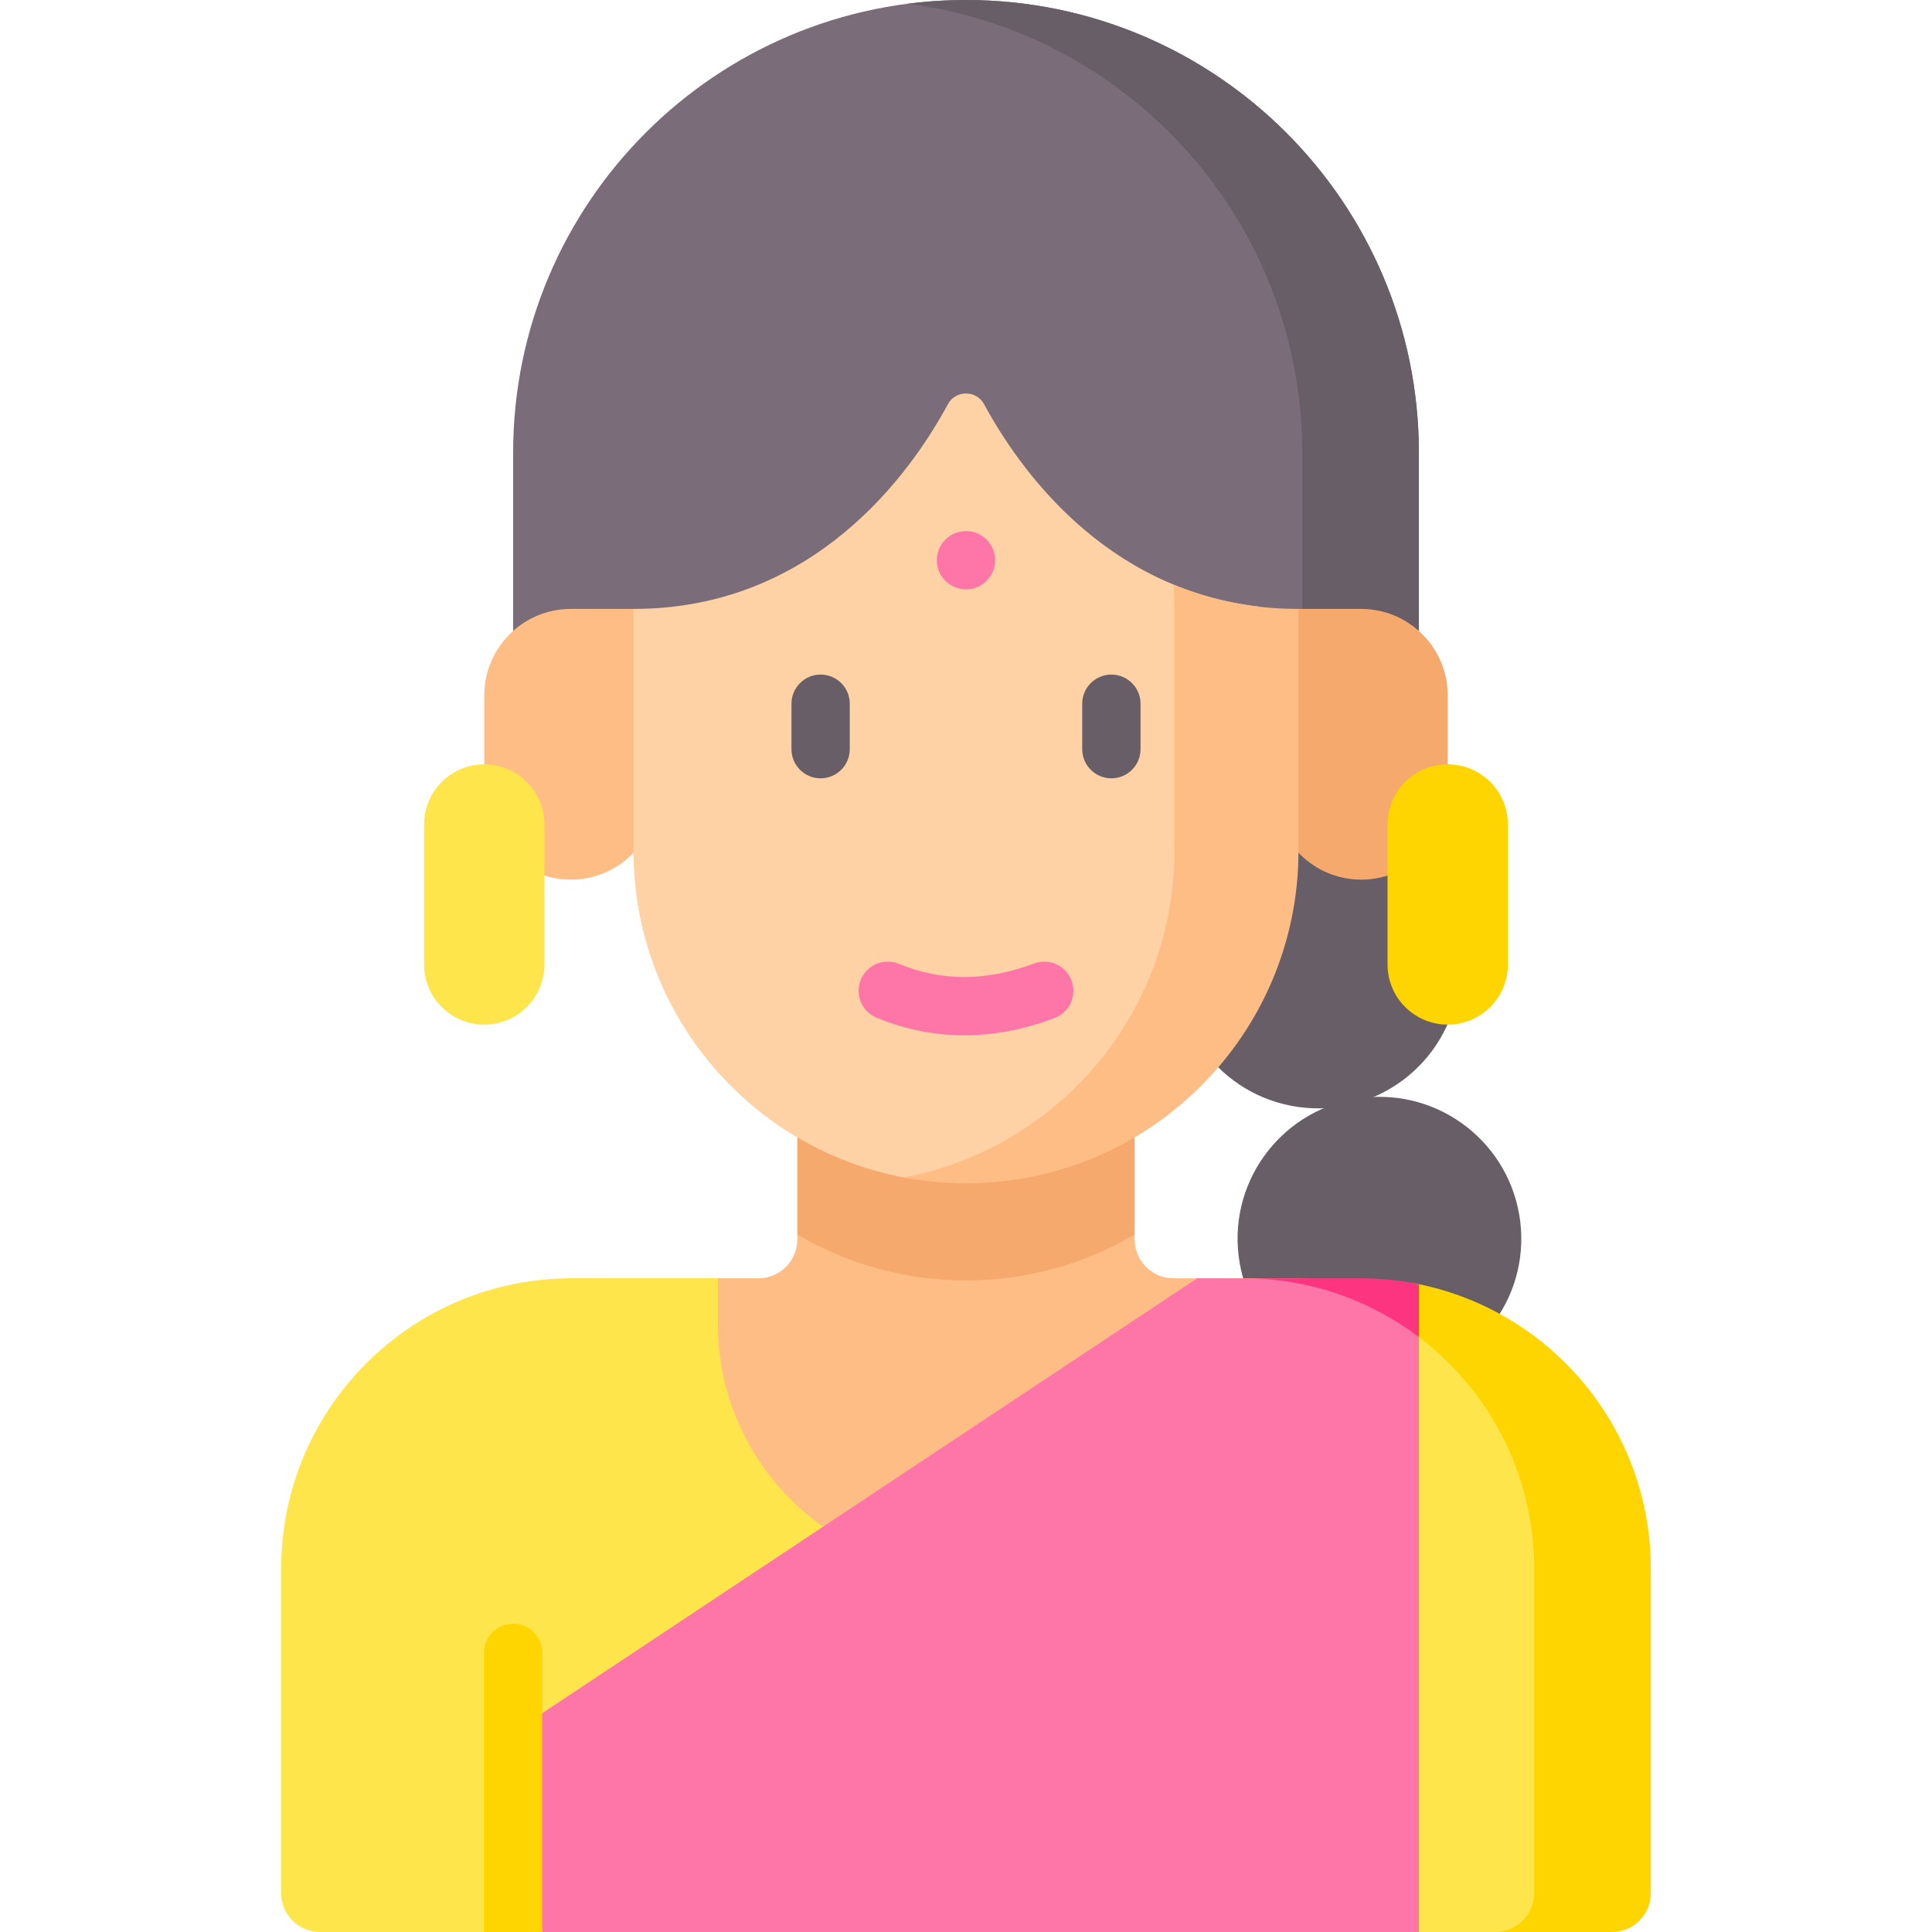 <svg id="Capa_1" enable-background="new 0 0 512 512" height="512" viewBox="0 0 512 512" width="512" xmlns="http://www.w3.org/2000/svg"><g><ellipse cx="365.453" cy="328.338" fill="#685e68" rx="37.588" ry="37.588" transform="matrix(.993 -.119 .119 .993 -36.403 45.719)"/><path d="m341.964 338.76h-20.206l-29.918 15.573c-5.689 0-10.302-4.612-10.302-10.302l-7.149-36.233-52.785-10.931v42.466c0 5.689-4.612 10.302-10.302 10.302l-21.06-10.875h-38.749c-42.515 0-76.981 34.465-76.981 76.981v85.958c0 5.689 4.612 10.302 10.302 10.302h43.443l180.024-25.539 67.735 25.538h23.597c5.69 0 19.331-4.612 19.331-10.302v-85.958c0-42.515-34.465-76.98-76.98-76.98z" fill="#ffe54c"/><path d="m376.016 120.016c0-66.283-53.733-120.016-120.016-120.016-66.283 0-120.016 53.733-120.016 120.016v73.054l12.127-.104 23.879 9.59c47.977 0 75.289-5.655 85.088-23.789 2.059-3.809-.751-21.203 1.308-17.394 9.8 18.134 37.754 28.063 85.731 28.063l13.961-3.805 17.939-8.971v-56.644z" fill="#7a6d79"/><ellipse cx="349.198" cy="255.879" fill="#685e68" rx="37.588" ry="37.588" transform="matrix(.139 -.99 .99 .139 47.435 566.287)"/><g><path d="m360.507 340.82h-30.905c17.434 0 33.515 3.735 46.421 13.505 18.566 14.055 30.56 36.334 30.56 61.415v85.958c0 5.689-4.613 10.302-10.302 10.302h30.905c5.689 0 10.302-4.612 10.302-10.302v-85.958c0-37.201-26.388-68.238-61.466-75.417-5.012-1.025-10.201.497-15.515.497z" fill="#ffd500"/></g><path d="m256 416.581c36.317 0 65.757-29.44 65.757-65.757v-12.064h-10.757c-5.69 0-10.302-4.612-10.302-10.302v-1.311h-89.395v1.31c0 5.689-4.612 10.302-10.302 10.302h-10.758v12.064c0 36.318 29.44 65.758 65.757 65.758z" fill="#ffbd86"/><path d="m300.698 327.147v-50.884h-89.395v50.884c13.107 7.732 28.378 12.185 44.697 12.185 16.319.001 31.591-4.452 44.698-12.185z" fill="#f6a96c"/><path d="m367.19 340.982c-5.01-1.025-32.276-2.222-37.589-2.222h-12.337l-181.28 120.377 7.726 52.863h232.306v-157.667z" fill="#fe76a8"/><path d="m376.016 340.323c-5.01-1.025-10.197-1.563-15.509-1.563h-30.905c17.434 0 33.509 5.803 46.415 15.573v-14.01z" fill="#fd3581"/><g><path d="m256 0c-5.236 0-10.394.337-15.453.988 58.984 7.582 104.563 57.982 104.563 119.028v41.358h15.618l15.287 15.287v-56.645c.001-66.283-53.732-120.016-120.015-120.016z" fill="#685e68"/></g><path d="m151.271 233.114c12.666 0 22.934-10.268 22.934-22.934v-48.806h-22.934c-12.666 0-22.935 10.268-22.935 22.934v25.871c.001 12.667 10.269 22.935 22.935 22.935z" fill="#ffbd86"/><path d="m360.729 233.114c-12.666 0-22.934-10.268-22.934-22.934v-48.806h22.934c12.666 0 22.934 10.268 22.934 22.934v25.871c0 12.667-10.268 22.935-22.934 22.935z" fill="#f6a96c"/><path d="m128.337 202.557c-8.809 0-15.95 7.141-15.95 15.95v37.076c0 8.809 7.141 15.95 15.95 15.95 8.809 0 15.95-7.141 15.95-15.95v-37.076c0-8.809-7.141-15.95-15.95-15.95z" fill="#ffe54c"/><path d="m383.663 202.557c-8.809 0-15.95 7.141-15.95 15.95v37.076c0 8.809 7.141 15.95 15.95 15.95 8.809 0 15.95-7.141 15.95-15.95v-37.076c0-8.809-7.141-15.95-15.95-15.95z" fill="#ffd500"/><path d="m135.984 430.285c-4.267 0-7.726 3.459-7.726 7.726v73.989h15.453v-73.989c-.001-4.268-3.46-7.726-7.727-7.726z" fill="#ffd500"/><path d="m260.803 107.135c-2.059-3.809-7.548-3.809-9.607 0-9.8 18.134-35.335 54.239-83.313 54.239v64.088c0 43.046 30.867 78.883 71.674 86.585 5.327 1.005 10.823.501 16.442.501 48.665 0 77.814-38.421 77.814-87.086v-64.088c0-.201-.01-.398-.011-.598-41.357-4.691-63.927-36.854-72.999-53.641z" fill="#fed2a4"/><path d="m311.241 161.374v64.089c0 43.045-30.873 78.859-71.679 86.562 5.328 1.006 10.817 1.554 16.437 1.554 48.665 0 88.116-39.451 88.116-88.116v-64.089c-12.541 0-23.534-2.482-33.128-6.45.155 2.132.254 4.279.254 6.45z" fill="#ffbd86"/><g><path d="m255.545 274.364c-7.91 0-15.663-1.548-23.211-4.645-3.948-1.62-5.835-6.133-4.216-10.081 1.62-3.948 6.133-5.838 10.081-4.215 11.454 4.698 23.169 4.67 35.814-.083 3.992-1.503 8.449.517 9.952 4.511 1.502 3.994-.518 8.45-4.512 9.952-8.083 3.04-16.072 4.561-23.908 4.561z" fill="#fe76a8"/></g><g><path d="m217.474 206.267c-4.267 0-7.726-3.459-7.726-7.726v-12.046c0-4.268 3.459-7.726 7.726-7.726s7.726 3.459 7.726 7.726v12.046c.001 4.267-3.459 7.726-7.726 7.726z" fill="#685e68"/></g><g><path d="m294.526 206.267c-4.267 0-7.726-3.459-7.726-7.726v-12.046c0-4.268 3.459-7.726 7.726-7.726s7.726 3.459 7.726 7.726v12.046c0 4.267-3.459 7.726-7.726 7.726z" fill="#685e68"/></g><path d="m261.463 153.928c-3.017 3.017-7.91 3.017-10.927 0-3.017-3.017-3.017-7.909 0-10.927 3.017-3.017 7.909-3.017 10.927 0 3.018 3.017 3.018 7.909 0 10.927z" fill="#fe76a8"/></g></svg>